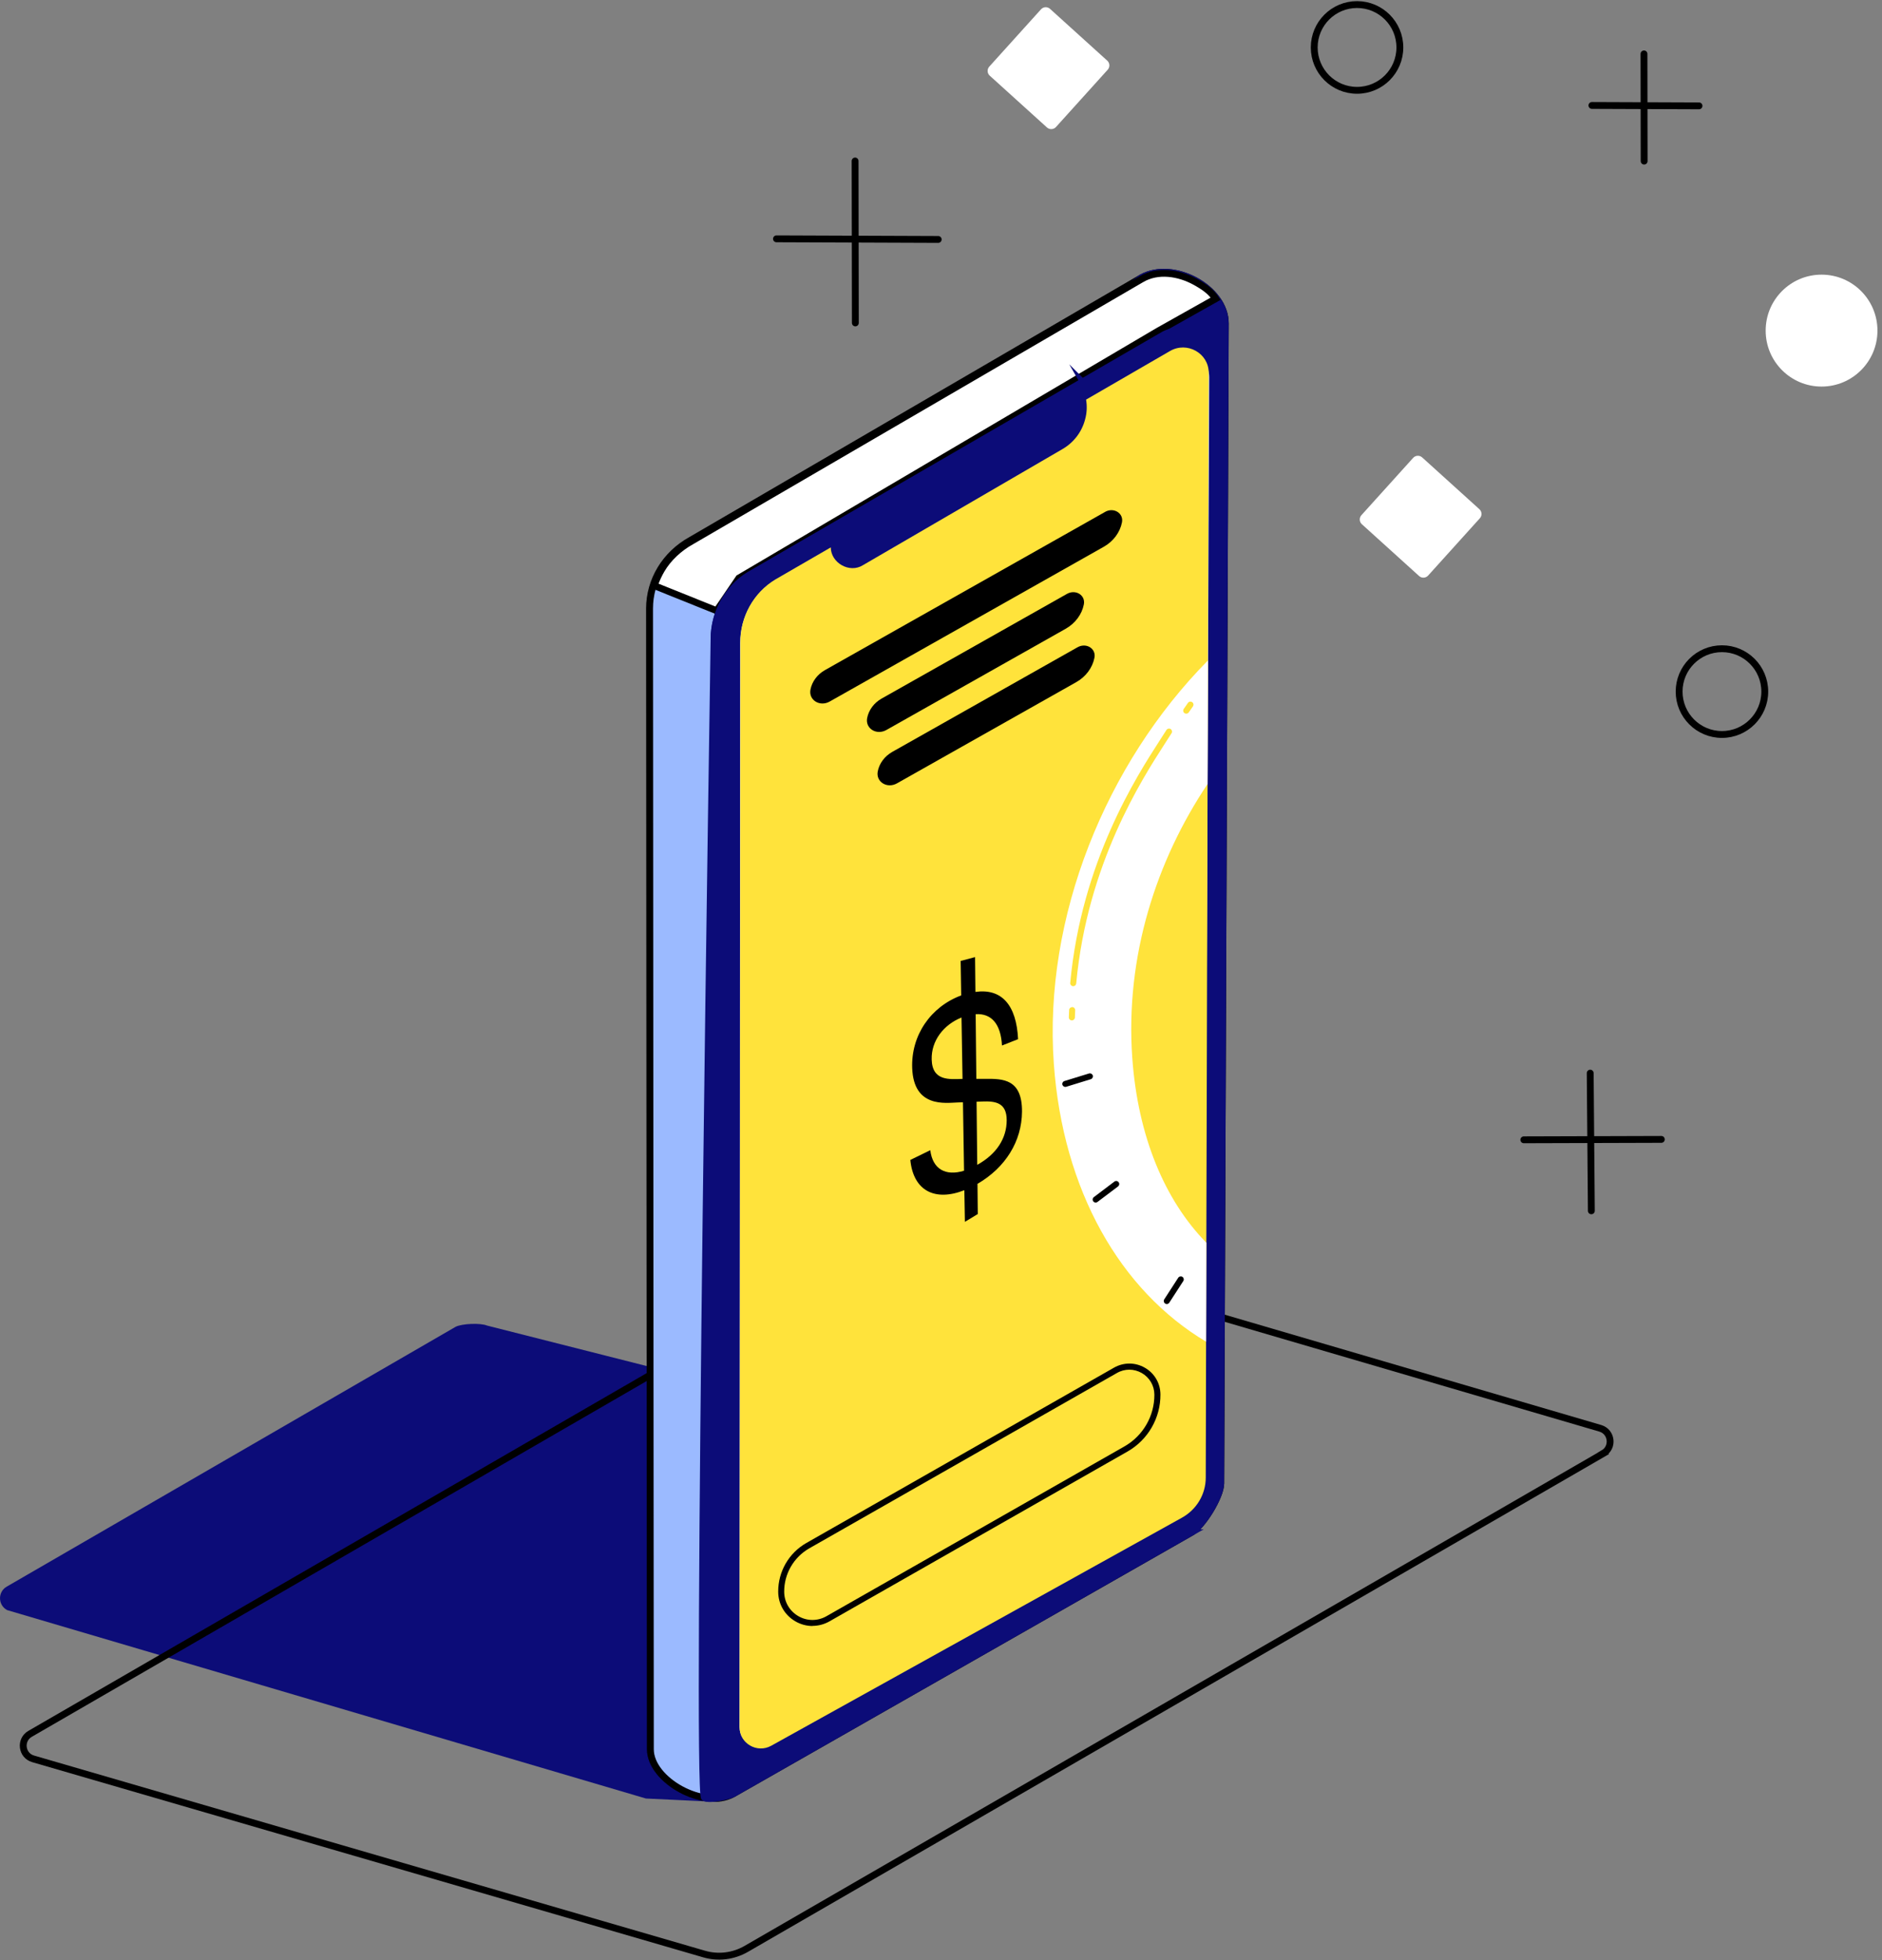 <svg width="412" height="429" viewBox="0 0 412 429" fill="none" xmlns="http://www.w3.org/2000/svg">
<rect x="0" y="0" width="412" height="429" fill="#808080" stroke="none"/>
<path d="M169.981 52.272L205.389 52.408" stroke="black" stroke-width="1.5" stroke-miterlimit="10" stroke-linecap="round"/>
<path d="M187.193 35.236L187.249 70.679" stroke="black" stroke-width="1.5" stroke-miterlimit="10" stroke-linecap="round"/>
<path d="M398.768 84.606C405.525 84.606 411.004 79.123 411.004 72.358C411.004 65.594 405.525 60.11 398.768 60.11C392.01 60.11 386.532 65.594 386.532 72.358C386.532 79.123 392.01 84.606 398.768 84.606Z" fill="white"/>
<path d="M297.078 19.768C302.256 19.768 306.453 15.567 306.453 10.384C306.453 5.201 302.256 1 297.078 1C291.901 1 287.704 5.201 287.704 10.384C287.704 15.567 291.901 19.768 297.078 19.768Z" stroke="black" stroke-width="1.5" stroke-miterlimit="10" stroke-linecap="round"/>
<path d="M376.962 160.75C382.139 160.75 386.337 156.549 386.337 151.366C386.337 146.183 382.139 141.982 376.962 141.982C371.784 141.982 367.587 146.183 367.587 151.366C367.587 156.549 371.784 160.75 376.962 160.75Z" stroke="black" stroke-width="1.5" stroke-miterlimit="10" stroke-linecap="round"/>
<path d="M323.864 111.448L311.338 100.115C310.764 99.596 309.877 99.64 309.358 100.215L298.036 112.753C297.517 113.328 297.561 114.216 298.136 114.736L310.661 126.069C311.236 126.589 312.123 126.544 312.642 125.969L323.964 113.431C324.483 112.856 324.438 111.968 323.864 111.448Z" fill="white"/>
<path d="M242.397 13.274L229.871 1.941C229.297 1.421 228.41 1.466 227.891 2.041L216.569 14.579C216.05 15.154 216.094 16.042 216.669 16.562L229.194 27.895C229.769 28.415 230.656 28.37 231.175 27.795L242.497 15.257C243.016 14.682 242.971 13.794 242.397 13.274Z" fill="white"/>
<path d="M348.495 23.079L371.938 23.17" stroke="black" stroke-width="1.5" stroke-miterlimit="10" stroke-linecap="round"/>
<path d="M359.895 11.794L359.929 35.26" stroke="black" stroke-width="1.5" stroke-miterlimit="10" stroke-linecap="round"/>
<path d="M333.59 249.463L363.693 249.372" stroke="black" stroke-width="1.5" stroke-miterlimit="10" stroke-linecap="round"/>
<path d="M348.122 234.87L348.371 265.004" stroke="black" stroke-width="1.5" stroke-miterlimit="10" stroke-linecap="round"/>
<path d="M262.687 334.073L160.611 393.005C159.095 393.877 157.159 394.615 155.439 394.297L141.406 393.631L1.567 352.395C-0.533 351.277 -0.512 348.273 1.598 347.186L99.73 290.397C101.123 289.679 105.179 289.515 106.623 290.12L262.451 329.623C264.295 330.464 264.438 333.038 262.687 334.073V334.073Z" fill="#0C0C78"/>
<path d="M350.987 318.11L163.366 426.542C160.56 428.162 157.211 428.572 154.107 427.659L7.241 384.947C4.712 384.209 4.302 380.805 6.576 379.482L194.77 270.619C197.402 269.102 200.536 268.723 203.445 269.574L350.321 312.604C352.861 313.352 353.271 316.777 350.976 318.099L350.987 318.11Z" stroke="black" stroke-width="1.5" stroke-miterlimit="10"/>
<path d="M260.689 335.457L160.416 392.646C154.148 396.112 142.379 389.714 142.369 382.835L142.195 133.193C142.195 127.031 145.637 121.331 151.249 118.224L249.904 60.778C256.92 56.893 268.269 63.085 268.238 70.795L267.244 324.671C267.234 327.501 263.27 334.022 260.689 335.447V335.457Z" fill="#9BBAFF"/>
<path d="M260.689 335.457L160.416 392.646C154.148 396.112 142.379 389.714 142.369 382.835L142.195 133.193C142.195 127.031 145.637 121.331 151.249 118.224L249.904 60.778C256.92 56.893 268.269 63.085 268.238 70.795L267.244 324.671C267.234 327.501 263.27 334.022 260.689 335.447V335.457Z" stroke="black" stroke-width="1.5" stroke-miterlimit="10"/>
<path d="M260.689 335.457L160.416 392.646C154.148 396.112 142.379 389.714 142.369 382.835L142.195 133.193C142.195 127.031 145.637 121.331 151.249 118.224L249.904 60.778C256.92 56.893 268.269 63.085 268.238 70.795L267.244 324.671C267.234 327.501 263.27 334.022 260.689 335.447V335.457Z" stroke="black" stroke-opacity="0.2" stroke-width="1.5" stroke-miterlimit="10"/>
<path d="M260.689 335.458L160.416 392.648C159.627 393.078 155.366 394.063 154.229 393.447C152.355 392.443 156.319 139.869 156.319 139.869C156.319 133.707 159.76 128.006 165.373 124.9L249.893 60.79C256.909 56.904 268.258 63.097 268.227 70.807L267.234 324.683C267.223 327.513 263.26 334.033 260.678 335.458H260.689Z" fill="#0C0C78" stroke="#0C0C78" stroke-width="1.5" stroke-miterlimit="10"/>
<path d="M156.894 133.669L143.229 128.178C143.283 128.009 143.351 127.809 143.434 127.584C143.714 126.823 144.16 125.781 144.818 124.665L144.819 124.663C146.269 122.188 148.664 119.941 151.366 118.45L151.374 118.446L151.381 118.442L249.913 61.078L249.915 61.077C253.464 58.995 258.031 59.693 261.61 61.652C263.627 62.76 265.093 63.8 266.127 65.381L253.603 72.418L253.596 72.421L253.59 72.425L161.9 126.436L161.755 126.522L161.66 126.661L156.894 133.669Z" fill="white" stroke="black" stroke-width="1.5"/>
<path d="M256.786 331.952L163.376 384.148C160.282 385.87 156.483 383.635 156.483 380.098L156.329 139.878C156.329 134.116 159.238 128.785 163.98 125.873L254.605 73.37C258.333 71.165 263.044 73.851 263.055 78.178L262.03 322.98C262.041 326.702 260.033 330.127 256.797 331.941L256.786 331.952Z" fill="#0C0C78" stroke="#0C0C78" stroke-width="1.5" stroke-miterlimit="10"/>
<path d="M258.467 332.095L168.784 381.943C165.691 383.645 161.891 381.441 161.891 377.965L162.035 140.74C162.035 135.07 164.943 129.831 169.686 126.97L256.275 77.85C260.003 75.687 264.715 78.322 264.725 82.576L263.701 323.288C263.711 326.948 261.703 330.321 258.467 332.105V332.095Z" fill="#D5E4FF"/>
<path d="M237.562 84.279L179.457 118.037L179.39 122.449C179.334 125.871 183.005 128.044 185.948 126.333L233.578 99.205C238.771 96.188 240.562 89.502 237.551 84.268L237.562 84.279Z" fill="#0C0C78" stroke="#0C0C78" stroke-width="1.5" stroke-miterlimit="10"/>
<path d="M264.594 81.568L264.249 212.762L264.064 280.676L263.958 323.361C263.971 327.03 261.958 330.407 258.7 332.195L168.827 382.084C165.741 383.793 161.927 381.594 161.914 378.098L162.073 140.609C162.06 134.928 164.987 129.683 169.741 126.822L181.873 119.803C181.886 123.193 185.965 125.538 188.892 123.71L232.583 98.295C235.047 96.865 236.808 94.573 237.536 91.832C237.947 90.375 238 88.905 237.762 87.462L256.131 76.827C259.866 74.655 264.594 77.303 264.607 81.568H264.594Z" fill="#FFE33B"/>
<path d="M177.87 355.875C176.586 355.875 175.288 355.531 174.122 354.855C171.791 353.504 170.374 351.094 170.361 348.392C170.335 343.982 172.679 339.903 176.506 337.718L243.864 299.337C245.984 298.132 248.513 298.132 250.632 299.35C252.751 300.569 254.023 302.754 254.036 305.191C254.075 310.343 251.321 315.124 246.844 317.68L181.592 354.855C180.426 355.517 179.142 355.848 177.87 355.848V355.875ZM247.228 299.774C246.301 299.774 245.361 300.012 244.513 300.502L177.155 338.883C173.751 340.83 171.646 344.472 171.672 348.392C171.685 350.617 172.851 352.604 174.771 353.716C176.692 354.829 178.996 354.829 180.93 353.729L246.182 316.554C250.235 314.236 252.738 309.906 252.711 305.23C252.698 303.257 251.665 301.509 249.97 300.516C249.109 300.026 248.169 299.774 247.228 299.774V299.774Z" fill="black"/>
<path d="M264.022 293.642C245.216 282.424 232.687 260.532 230.701 232.839C228.396 200.697 242.157 167.11 264.42 144.569L264.353 171.6C253.215 188.234 246.275 209.239 247.878 231.608C249.11 248.679 254.95 262.665 264.089 271.988L264.036 293.655L264.022 293.642Z" fill="white"/>
<path d="M234.951 215.848C234.951 215.848 234.911 215.848 234.884 215.848C234.527 215.808 234.249 215.49 234.288 215.133C236.739 188.658 248.79 169.958 253.929 161.985L255.359 159.76C255.558 159.455 255.969 159.363 256.273 159.561C256.578 159.76 256.671 160.17 256.472 160.475L255.042 162.7C249.943 170.607 238.023 189.095 235.6 215.252C235.573 215.596 235.282 215.848 234.937 215.848H234.951Z" fill="#FFE33B"/>
<path d="M234.648 223.33H234.621C234.25 223.317 233.972 222.999 233.986 222.642L234.052 221.052C234.065 220.682 234.383 220.43 234.74 220.417C235.111 220.43 235.389 220.748 235.376 221.105L235.31 222.695C235.297 223.052 235.005 223.33 234.648 223.33Z" fill="#FFE33B"/>
<path d="M259.69 156.197C259.558 156.197 259.425 156.157 259.306 156.078C259.002 155.866 258.935 155.456 259.147 155.151L260.061 153.84C260.273 153.535 260.684 153.469 260.988 153.681C261.293 153.893 261.359 154.303 261.147 154.608L260.233 155.919C260.101 156.105 259.902 156.197 259.69 156.197V156.197Z" fill="#FFE33B"/>
<path d="M233.216 237.885C232.938 237.885 232.673 237.7 232.58 237.422C232.474 237.078 232.673 236.707 233.017 236.601L238.407 234.945C238.752 234.839 239.123 235.038 239.228 235.382C239.334 235.727 239.136 236.097 238.791 236.203L233.401 237.859C233.401 237.859 233.269 237.885 233.203 237.885H233.216Z" fill="black"/>
<path d="M239.864 263.194C239.665 263.194 239.466 263.102 239.334 262.93C239.109 262.638 239.175 262.228 239.466 262.003L243.956 258.612C244.247 258.387 244.671 258.453 244.883 258.745C245.108 259.036 245.042 259.446 244.751 259.672L240.261 263.062C240.142 263.155 239.996 263.194 239.864 263.194V263.194Z" fill="black"/>
<path d="M255.427 285.404C255.308 285.404 255.175 285.365 255.07 285.298C254.765 285.1 254.672 284.689 254.871 284.384L257.93 279.656C258.129 279.352 258.539 279.272 258.844 279.458C259.149 279.656 259.241 280.067 259.043 280.372L255.983 285.1C255.851 285.298 255.639 285.404 255.427 285.404V285.404Z" fill="black"/>
<path d="M241.92 112.042L180.574 146.675C178.919 147.615 177.753 149.191 177.422 150.939C176.985 153.23 179.488 154.767 181.647 153.535L241.655 119.657C243.721 118.492 245.191 116.519 245.615 114.333C246.012 112.32 243.814 110.956 241.907 112.042H241.92Z" fill="black"/>
<path d="M233.564 129.988L192.985 152.9C191.33 153.84 190.164 155.416 189.833 157.164C189.396 159.455 191.899 160.992 194.058 159.76L233.313 137.603C235.379 136.437 236.849 134.464 237.273 132.279C237.67 130.266 235.471 128.902 233.564 129.988V129.988Z" fill="black"/>
<path d="M235.882 141.669L195.303 164.581C193.648 165.521 192.482 167.097 192.151 168.845C191.714 171.136 194.217 172.673 196.376 171.441L235.631 149.284C237.697 148.118 239.167 146.145 239.591 143.96C239.988 141.947 237.789 140.583 235.882 141.669V141.669Z" fill="black"/>
<path d="M213.985 259.089L214.052 265.711L211.231 267.419L211.112 260.493C204.662 263.022 199.947 260.625 199.285 253.871L203.655 251.738C204.172 255.91 207.019 257.46 211.045 256.228L210.807 241.249L209.655 241.289C207.019 241.369 200.013 242.534 199.695 233.767C199.43 226.588 203.748 220.337 210.423 217.861L210.304 210.312L213.456 209.477L213.535 217.093C219.256 216.285 222.514 219.927 222.872 227.436L219.349 228.827C219.098 224.151 217.084 221.754 213.588 221.966L213.734 236.124H215.826C219.548 236.097 223.786 236.15 223.733 243.315C223.68 249.765 220.144 255.526 213.985 259.102V259.089ZM210.714 236.124L210.489 222.695C206.569 224.284 203.854 227.767 203.96 231.886C204.092 236.68 207.893 236.203 210.701 236.137L210.714 236.124ZM213.932 254.943C218.223 252.573 220.382 249.076 220.382 245.183C220.382 241.289 217.866 240.971 215.045 241.077L213.787 241.13L213.932 254.943Z" fill="black"/>
</svg>
